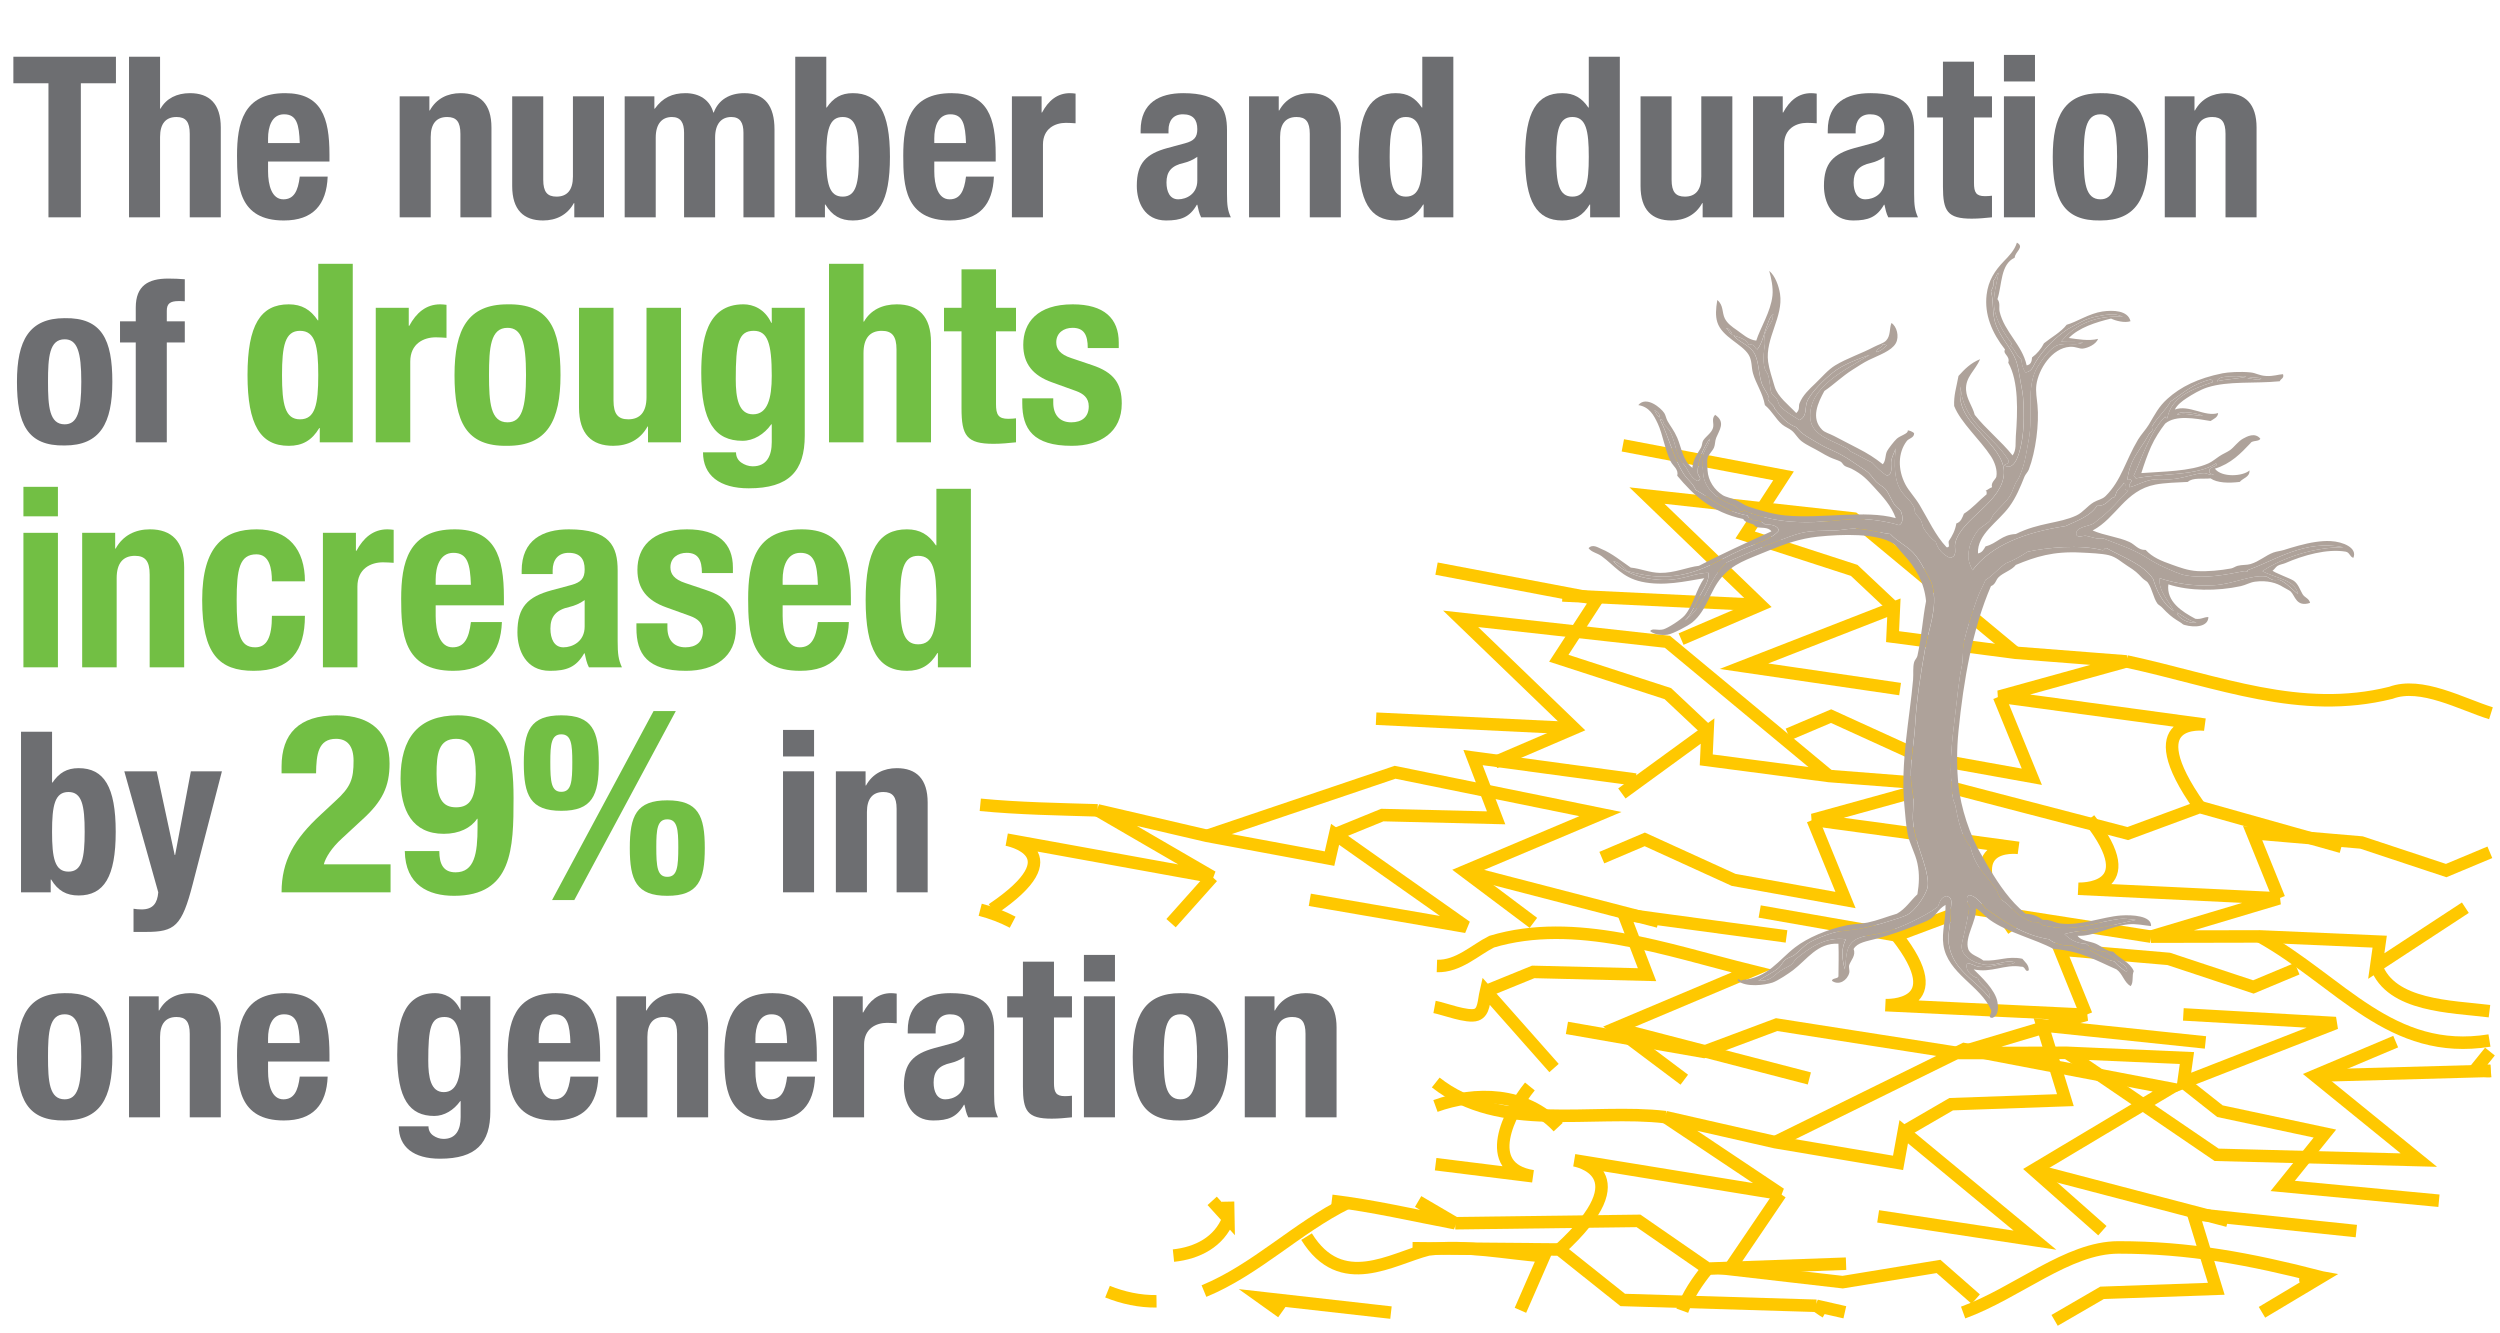<?xml version="1.0" encoding="UTF-8"?> <svg xmlns="http://www.w3.org/2000/svg" id="Layer_1" viewBox="0 0 300 160"><g id="g55422"><path id="path55339" d="m250.714,98.29c6.893,8.749-1.339,8.36-1.339,8.36h0l24.11,1.156-15.374,4.593,13.061-.029,14.391.629-.41,2.927,10.69-7.002h0" fill="none" stroke="#ffc800" stroke-width="1.5"></path><path id="path55341" d="m273.486,107.806l-3.172-7.829,13.067,1.124,10.158,3.368,5.245-2.192" fill="none" stroke="#ffc800" stroke-width="1.5"></path><path d="m271.172,112.369c9.678,5.403,15.734,14.409,27.564,12.493" fill="none" stroke="#ffc800" stroke-width="1.5"></path><path id="path55345" d="m258.111,112.398l-21.785-3.412-8.744,3.27-16.42-2.875h0" fill="none" stroke="#ffc800" stroke-width="1.5"></path><path d="m298.794,126.191l-1.739,2.158c.57.054,1.284.228,1.844.174" fill="none" stroke="#ffc800" stroke-width="1.5"></path><path d="m285.154,115.925c1.752,4.849,9.019,4.849,13.582,5.416" fill="none" stroke="#ffc800" stroke-width="1.5"></path><path id="path55339-5" d="m227.582,112.256c6.893,8.749-1.339,8.36-1.339,8.36h0l24.11,1.156-15.374,4.593,13.061-.029,14.391.629-.41,2.927,18.263-7.124-18.282-1.039" fill="none" stroke="#ffc800" stroke-width="1.5"></path><path id="path55341-8" d="m250.353,121.772l-3.172-7.829,13.067,1.124,10.158,3.368,5.245-2.192" fill="none" stroke="#ffc800" stroke-width="1.5"></path><path id="path55343-4" d="m248.04,126.335l17.954,12.241,24.267.635-12.474-10.129,9.696-4.088" fill="none" stroke="#ffc800" stroke-width="1.5"></path><path id="path55345-4" d="m234.979,126.364l-21.785-3.412-8.744,3.27-16.42-2.875h0" fill="none" stroke="#ffc800" stroke-width="1.5"></path><path id="path55347-4" d="m262.021,129.891l4.371,3.451,12.597,2.687-5.066,6.286,18.751,1.773" fill="none" stroke="#ffc800" stroke-width="1.5"></path><path d="m298.875,128.5c-7.03.194-14.059.387-21.089.581" fill="none" stroke="#ffc800" stroke-width="1.5"></path><path id="path55339-2" d="m241.604,111.629c-7.807-11.024.624-9.882.624-9.882h0l-24.697-3.362,15.275-4.226-13.32-1.038-14.736-1.934.159-3.465-10.284,7.491h0" fill="none" stroke="#ffc800" stroke-width="1.5"></path><path id="path55341-2" d="m217.532,98.385l3.93,9.618-13.429-2.417-10.66-4.86-5.156,2.189" fill="none" stroke="#ffc800" stroke-width="1.5"></path><path id="path55343" d="m219.487,93.121l-19.399-16.107-24.81-2.753,13.623,13.132-9.528,4.089" fill="none" stroke="#ffc800" stroke-width="1.5"></path><path id="path55345-2" d="m232.808,94.159l22.525,5.868,8.63-3.189,17.005,4.786h0" fill="none" stroke="#ffc800" stroke-width="1.5"></path><path id="path55347" d="m204.91,87.722l-4.765-4.484-13.088-4.247,4.61-7.097-19.284-3.659" fill="none" stroke="#ffc800" stroke-width="1.5"></path><path id="path55349" d="m165.131,86.243l23.77,1.15h0" fill="none" stroke="#ffc800" stroke-width="1.5"></path><path id="path55339-5-2" d="m263.962,96.838c-7.807-11.024.624-9.882.624-9.882h0l-24.697-3.362,15.275-4.226-13.32-1.038-14.736-1.934.159-3.465-17.997,7.014,18.741,2.744" fill="none" stroke="#ffc800" stroke-width="1.5"></path><path id="path55341-8-2" d="m239.89,83.593l3.93,9.618-13.429-2.417-10.66-4.86-5.156,2.189" fill="none" stroke="#ffc800" stroke-width="1.5"></path><path id="path55343-4-2" d="m241.845,78.329l-19.399-16.107-24.81-2.753,13.623,13.132-9.528,4.089" fill="none" stroke="#ffc800" stroke-width="1.5"></path><path d="m255.165,79.367c11.15,2.411,20.84,6.485,31.74,3.769,3.634-1.358,8.478,1.358,12.01,2.455" fill="none" stroke="#ffc800" stroke-width="1.5"></path><path id="path55347-4-2" d="m227.268,72.93l-4.765-4.484-13.088-4.247,4.61-7.097-19.284-3.659" fill="none" stroke="#ffc800" stroke-width="1.5"></path><path id="path55349-8" d="m187.489,71.452l23.77,1.15h0" fill="none" stroke="#ffc800" stroke-width="1.5"></path><path d="m172.145,120.832c1.094.203,3.976,1.319,5.029.934.926-.338.863-1.608,1.143-2.827l8.166,9.226" fill="none" stroke="#ffc800" stroke-width="1.5"></path><path d="m172.254,132.719c4.746-1.719,10.746-1.719,14.732,2.533" fill="none" stroke="#ffc800" stroke-width="1.5"></path><path d="m172.429,115.917c2.571.083,4.571-1.917,6.571-2.917,10-3,21,1,31.155,3.51l-16.283,6.866,8.242,6.187" fill="none" stroke="#ffc800" stroke-width="1.5"></path><path d="m121.52,110.666c-1.232-.649-2.55-1.146-3.896-1.497" fill="none" stroke="#ffc800" stroke-width="1.5"></path><path id="path55347-2" d="m178.317,118.94l5.669-2.311,13.659.333-2.774-7.231,19.511,2.641" fill="none" stroke="#ffc800" stroke-width="1.5"></path><path id="path55349-2" d="m217.123,129.414l-23.252-6.038h0" fill="none" stroke="#ffc800" stroke-width="1.5"></path><path id="path55339-5-3" d="m119.067,109.121c10.161-6.831,1.739-8.365,1.739-8.365h0l24.673,4.479-13.766-7.991,13.124,3.058,14.705,2.732.668-2.915,15.736,11.099-18.769-3.24" fill="none" stroke="#ffc800" stroke-width="1.5"></path><path d="m145.478,105.235l-4.953,5.546" fill="none" stroke="#ffc800" stroke-width="1.5"></path><path id="path55343-4-3" d="m144.836,100.302l22.573-7.63,24.638,5.017-16.283,6.866,8.242,6.187" fill="none" stroke="#ffc800" stroke-width="1.5"></path><path d="m131.712,97.244c-4.696-.146-9.398-.214-14.078-.668" fill="none" stroke="#ffc800" stroke-width="1.5"></path><path id="path55347-4-3" d="m160.208,100.119l5.669-2.311,13.659.333-2.774-7.231,19.511,2.641" fill="none" stroke="#ffc800" stroke-width="1.5"></path><path id="path55349-8-2" d="m199.015,110.593l-23.252-6.038h0" fill="none" stroke="#ffc800" stroke-width="1.5"></path><path d="m147.364,144.196l.038,2.048-1.941-2.14" fill="none" stroke="#ffc800" stroke-width="1.5"></path><path d="m170.176,144.181l4.447,2.606c-4.918-.929-9.839-2.09-14.811-2.687" fill="none" stroke="#ffc800" stroke-width="1.5"></path><path d="m183.586,130.375c-2.519,3.111-5.89,9.783.363,10.78-3.891-.484-7.782-.968-11.674-1.452" fill="none" stroke="#ffc800" stroke-width="1.5"></path><path d="m138.783,156.157c-2.017.026-4.013-.409-5.881-1.157" fill="none" stroke="#ffc800" stroke-width="1.5"></path><path d="m161.676,144.342c-6.051,2.989-10.942,8.008-17.201,10.587" fill="none" stroke="#ffc800" stroke-width="1.5"></path><path id="path55345-3" d="m174.623,146.787l21.996-.282,8.293,5.732,16.614-.595h0" fill="none" stroke="#ffc800" stroke-width="1.5"></path><path d="m147.402,146.244c-1.099,2.797-3.726,4.129-6.588,4.428" fill="none" stroke="#ffc800" stroke-width="1.5"></path><path d="m153.817,157.459l-2.376-1.696c5.159.583,10.317,1.166,15.476,1.748" fill="none" stroke="#ffc800" stroke-width="1.5"></path><path d="m204.913,152.237c-1.218,1.504-2.352,3.154-3.038,5.048" fill="none" stroke="#ffc800" stroke-width="1.5"></path><path d="m182.451,157.238l2.832-6.491c-4.523-.343-9.412-1.38-13.904-.808-4.381,1.11-10.437,5.185-14.592-1.544" fill="none" stroke="#ffc800" stroke-width="1.5"></path><path d="m219.093,157.445c-.386-.219-.752-.502-1.124-.751l3.411.778" fill="none" stroke="#ffc800" stroke-width="1.5"></path><path d="m235.577,157.505c6.515-2.381,12.57-7.814,18.626-7.814,8.478,0,15.745,1.358,24.303,3.561-2.356,1.408-2.622-.501,0,0-2.356,1.408-4.712,2.816-7.068,4.224" fill="none" stroke="#ffc800" stroke-width="1.5"></path><path id="path55345-4" d="m217.969,156.694l-23.24-.699-7.595-6.055-17.63-.149h0" fill="none" stroke="#ffc800" stroke-width="1.5"></path><path id="path55347-3" d="m246.552,158.444l5.696-3.304,13.704-.485-2.759-8.975,19.568,2.05" fill="none" stroke="#ffc800" stroke-width="1.5"></path><path id="path55339-5-4" d="m187.135,149.94c10.219-9.326,1.774-10.71,1.774-10.71h0l24.741,4.035-13.785-9.208,13.157,3.002,14.745,2.485.68-3.737,15.751,13.014-18.821-2.857" fill="none" stroke="#ffc800" stroke-width="1.5"></path><path id="path55341-8-3" d="m213.65,143.265l-6.123,9.026,13.594,1.567,11.5-1.886,4.469,3.92" fill="none" stroke="#ffc800" stroke-width="1.5"></path><path id="path55343-4-4" d="m213.022,137.059l22.675-11.162,24.704,4.719-16.362,9.777,8.248,7.29" fill="none" stroke="#ffc800" stroke-width="1.5"></path><path d="m199.865,134.057c-8.865-1.057-19.865,1.943-27.578-4.158" fill="none" stroke="#ffc800" stroke-width="1.5"></path><path id="path55347-4-4" d="m228.447,135.807l5.696-3.304,13.704-.485-2.759-8.975,19.568,2.05" fill="none" stroke="#ffc800" stroke-width="1.5"></path><path id="path55349-8-3" d="m267.35,146.497l-23.31-6.104h0" fill="none" stroke="#ffc800" stroke-width="1.5"></path></g><g id="g55187"><g id="g54967"><path id="path54947" d="m225.931,41.303c.233-.014.274.13.519.106-.372.333-.7.7-1.298.848.051-.488.687-.499.779-.953h0Z" fill="#aea29a" fill-rule="evenodd"></path><path id="path54949" d="m269.549,45.223c-1.099.233-2.425.281-3.505.53.264-.727,1.532-.524,2.337-.53.434-.003.788-.194,1.168-0h-0Z" fill="#aea29a" fill-rule="evenodd"></path><path id="path54951" d="m269.678,45.435c.294-.198,1.383-.145,1.688-0-.443.32-1.114-.075-1.688 0h0Z" fill="#aea29a" fill-rule="evenodd"></path><path id="path54953" d="m265.265,45.541c.16.046.266.136.26.318-2.547.853-4.984,1.795-5.453,4.345-.115-.047-.232-.093-.26-.212-1.823,1.903-2.644,4.623-3.765,7.099.046.139.229.167.26.318,2.975-.645,7.417-.259,9.606-1.801.404.406-.849.362-.779.848-.06.332.113.473.519.424-.315.302-.742-.106-1.168-.106-1.019-.001-2.492.652-4.024.742-.611.036-1.257-.052-1.817 0-1.317.121-2.254.775-3.115.954-.077-.38.151-.512.26-.742.056-.171-.484-.356-.519-.106.089-.688.251-1.374.519-2.013.509-1.212,1.399-2.22,2.077-3.497.085-.159.31-.25.39-.424.066-.145-.076-.388-0-.53.564-1.042,1.642-1.925,2.207-2.967,1.475-.986,2.713-2.166,4.803-2.649l0-0Z" fill="#aea29a" fill-rule="evenodd"></path><path id="path54955" d="m198.54,49.25c.414.121.608.422.649.848-.329-.191-.488-.52-.649-.848Z" fill="#aea29a" fill-rule="evenodd"></path><path id="path54957" d="m261.241,73.515c.786.383,1.304.985,2.336,1.165-.985.262-2.336-.62-2.336-1.165Z" fill="#aea29a" fill-rule="evenodd"></path><path id="path54959" d="m228.917,51.687c.033-.122.687.137.779.318-0.0.565-.669.585-.909.954-1.016,1.364-1.09,3.37-.13,5.192.397.754,1.139,1.526,1.688,2.437,1.028,1.707,1.894,3.658,3.246,5.086.493.085.165-.501.26-.742.418-.612.772-1.278.909-2.119.563-.176.711-.691.909-1.166,1.048-.664,1.794-1.573,2.726-2.331-.011-.168.062-.404-.13-.424.283-.122.473-.321.779-.424-.181-.571.461-.963.519-1.272.148-.79-.201-1.745-.649-2.437-1.276-1.97-3.641-4.054-4.414-6.04-.061-1.286.256-2.167.519-3.603.715-.794,1.46-1.563,2.597-2.013-.592,1.372-1.791,2.14-1.688,3.709.072,1.102.769,1.928,1.039,2.967,1.369,1.743,3.162,3.141,4.543,4.874.487-.676.325-1.49.39-2.331.223-2.911.356-6.558-.909-8.795.256-.847-.699-1.022-.39-1.59-1.57-1.991-2.49-4.196-2.207-6.569.205-1.715.992-2.902,2.077-4.027.579-.6,1.271-1.29,1.558-2.225.976.531-.255,1.12-.26,1.801-1.735.809-1.503,3.224-2.077,4.98.379.471.153,1.017.26,1.483.562,2.454,2.712,3.989,3.246,6.464.51-.078.619-.484.649-.954.615-.451,1.084-1.023,1.428-1.695.91-.741,2.021-1.317,2.726-2.225,1.157-.31,2.701-1.359,4.284-1.589,1.306-.19,3.07-.13,3.375,1.165-.718.238-1.808-.056-2.336-.318-1.846.448-3.851,1.085-5.063,2.331,1.044.144,2.41.393,3.505.106-.247.683-1.265,1.101-1.817,1.166-.443.052-.831-.26-1.558-.212-2.183.144-3.768,2.707-4.024,4.556-.108.781.053,1.665.13,2.437.221,2.19-.208,5.576-1.039,7.735-.116.301-.407.566-.519.848-.501,1.252-1.003,2.488-1.817,3.603-1.392,1.905-3.873,3.281-3.765,5.616.525-.101.694-.493.909-.848,1.394-.346,1.913-1.406,3.635-1.484,2.803-1.388,5.213-1.26,7.27-2.225.812-.381,1.266-1.103,2.077-1.589.494-.296,1.01-.329,1.428-.742,1.901-1.88,2.377-4.247,3.894-6.781.365-.609.93-1.187,1.298-1.801.744-1.242,1.157-2.123,2.207-3.073,1.602-1.449,3.642-2.468,6.62-3.073.655-.133,2.15-.233,3.375-.106.671.07.988.366,1.818.424.913.064,1.518-.186,2.077-.212.157.517-.293.538-.39.848-3.098.306-6.162-.065-8.697.742-.85.27-1.799.841-2.466,1.272-.564.364-1.17.846-1.428,1.377,1.703-.623,3.634.933,5.192.424-.04.533-.533.695-.908.954-1.904-.319-4.193-.748-5.452.318-.574.746-1.246,1.761-1.687,2.755-.448,1.01-.806,2.026-1.169,3.179,2.54-.203,5.842-.177,8.049-1.166.432-.194.847-.54,1.298-.848.428-.293.94-.488,1.298-.742.486-.345.942-1.036,1.558-1.378.481-.267,1.427-.782,2.077-0-.138.382-.987.183-1.169.53-1.172,1.233-2.339,2.47-4.284,3.073.815,1.085,3.351.931,4.154.212.044.813-.792.908-1.169,1.377-1.358.162-2.701.127-3.505-.424-.807.1-2.173-.133-2.726.424-1.21.055-2.821.111-3.895.318-3.658.704-4.66,3.989-7.529,5.51,1.432.618,3.068.768,4.414,1.378.672.304,1.063,1.003,1.947.954.818.886,1.827,1.302,3.245,1.801.763.268,1.808.68,2.986.741,1.182.061,2.735-.076,4.024-.318.271-.051.512-.246.779-.318.521-.139,1.097-.073,1.558-.212,1.04-.313,1.797-1.031,2.726-1.377.386-.144.907-.192,1.298-.318.935-.302,2.498-.772,3.765-.954.624-.089,1.183-.138,1.817-.106,1.476.073,3.25.807,2.726,2.013-.437-.137-.428-.64-.908-.742-2.241-.387-5.114.436-7.27,1.378-.215.094-.676.172-.909.318-.266.166-.623.754-.649.53.026.221,2.226.995,2.597,1.272.529.395.702,1.006,1.039,1.589.256.443.788.498.908,1.06-1.676.541-1.787-.864-2.337-1.377-.156-.146-.611-.339-.908-.53-.747-.477-1.87-.84-3.376-.636-.603.082-1.094.399-1.687.53-2.81.619-6.215.601-8.698-.212-.26,2.053,1.617,3.269,3.245,4.132.721.094.962-.204,1.558-.212-.01,1.151-1.566,1.313-2.856.954-.284-.079-.202-.124-.519-.318-.668-.409-1.045-.646-1.688-1.272-.163-.159-.335-.328-.519-.53-.131-.144-.444-.319-.519-.424-.535-.746-.601-1.725-1.168-2.543-.116-.167-.413-.288-.649-.53-.642-.659-.783-.829-1.817-1.483-.743-.47-1.301-1.045-2.207-1.272-.85-.213-2.302-.263-3.375-.318-3.303-.169-5.4.491-7.789,1.484-.496.653-1.497.899-2.077,1.483-.348.35-.348.854-.909,1.06-2.197,5.07-3.29,11.291-3.894,17.378-.225,2.271-.22,4.498 0,6.57.266,2.502,1.311,5.988,2.856,8.477.284.458.512.947.779,1.378,1.318,2.123,2.491,3.919,4.414,5.51.962.027,1.539.368,2.077.741.853-.087,1.299.317,2.077.424,2.37.327,5.061-.791,7.27-.954,1.392-.102,3.707.038,3.635,1.272-.807-.077-1.774-.307-2.726-.212-2.104.211-4.188,1.48-6.101,1.378.455.643,1.486.632,2.207.954.692.309,1.226.897,2.077.953.748.837,2.019,1.249,2.466,2.331-.254.499.013,1.423-.39,1.801-.794-.482-.94-1.493-1.688-2.013-2.295-.988-4.283-2.226-7.529-2.437-2.247-1.213-5.536-1.976-7.659-3.497-.635-.455-.963-.994-1.688-1.377.142,1.464-1.381,3.457-.909,4.874.237.709,1.148.857,1.817,1.377,1.819.101,2.892-.586,4.674-.212.327.404.779.707.779,1.378-.469.33-.371-.482-.909-.424-1.964-.345-3.604.797-5.712.318.856.854,2.598,2.428,2.856,3.92.09.523.2,1.653-.649,1.907-.638-.067.068-.572-.13-.954-1.204-2.9-5.236-4.376-5.712-7.841-.215-1.571.292-2.819.26-4.768-.979.571-1.01,1.162-1.817,1.695-.426.281-1.207.553-1.947.848-1.326.528-2.664,1.009-4.414,1.483-1.328.36-2.384.472-2.856,1.272.317.749-.343,1.38-.519,1.907-.096.286.076.668 0.0.954-.243.912-1.238,1.555-2.077.953.031-.363.693-.211.779-.53.009-1.531.056-2.443-0-3.92-2.505-.146-3.755,1.887-5.452,3.179-.47.358-1.834,1.277-2.466,1.484-.945.308-3.16.589-4.154-.212-.098-.537.496.228.519-.106,3.034-.202,4.374-2.396,6.361-3.92,1.472-1.13,3.813-2.152,6.231-2.649.798-.164,1.656-.147,2.467-.318,1.185-.25,2.276-.701,3.505-1.06,1.056-.586,1.633-1.563,2.466-2.331.21-1.271.269-2.431-0-3.709-.254-1.204-.948-2.382-1.168-3.497-.212-1.077-.276-2.244-.39-3.391-.511-5.15.658-10.685,1.038-15.152.062-.732-.048-1.492.13-2.119.072-.254.333-.486.39-.742.52-2.344.627-4.484,1.038-6.57-.209-2.198-1.217-4.004-2.726-5.616-.439-.469-.824-1.048-1.168-1.272-1.999-1.294-6.199-1.146-9.087-.848-2.1.217-4.027.887-5.971,1.696-2.642,1.099-4.136,1.506-5.582,3.179-1.415,1.636-1.742,3.95-3.505,5.404-.498.41-2.337,1.388-2.986,1.484-.586.086-1.564.024-2.077-.424.219-.407.897-.04,1.558-.212.563-.146,2.154-1.168,2.597-1.695,1.063-1.269,1.379-3.178,2.337-4.45-2.302.383-4.913.997-7.529.424-2.349-.514-3.25-1.947-4.803-3.073-.531-.385-1.189-.449-1.558-.954.507-.547,1.175-.046,1.558.106,1.213.48,2.476,1.53,3.505,2.225,1.151.109,2.254.613,3.505.636,1.738.031,3.374-.715,4.673-.848,2.802-1.457,5.748-2.796,8.698-4.133-.365-.572-1.31-.362-1.817-.53-.104-.034-.224-.248-.39-.318-.349-.147-.995-.227-1.168-.636-3.784-.797-5.991-2.88-7.919-5.192.18-.783-.487-1.129-.779-1.695-.675-1.309-.968-3.303-1.558-4.556-.47-.999-1.005-2.022-2.337-2.225.936-1.158,2.707.32,3.115.953.173.268.215.634.39.954.332.607.791,1.141,1.168,2.013.505,1.168.686,2.808,1.818,3.603.053-.997.631-1.704,1.038-2.437.146-.264.113-.629.26-.848.343-.512.991-.896,1.168-1.484.174-.573-.23-1.075.26-1.59,1.301.874.495,1.843.13,2.755-.159.397-.118.833-.26,1.166-.201.471-.674.829-.779,1.272-.08.339-.029,1.031 0,1.483.081,1.263.834,2.344,1.817,2.967.357.226,1.016.33,1.688.636.484.221.896.561,1.428.742,1.287.437,2.992.928,4.414,1.06,4.488.416,9.521-.706,13.241.318-.521-1.462-1.543-2.562-2.597-3.708-.871-.949-1.424-1.558-2.726-2.225-.222-.114-.549-.189-.779-.318-.217-.122-.331-.434-.519-.53-.419-.214-.875-.322-1.298-.53-.378-.186-.748-.381-1.168-.636-.687-.417-1.581-.791-2.207-1.272-.486-.373-.754-.93-1.168-1.271-.343-.284-.83-.454-1.168-.742-.798-.678-1.175-1.571-2.077-2.331-.239-1.423-1.084-2.577-1.428-3.815-.212-.761-.094-1.526-.519-2.225-.8-1.315-3.216-2.135-3.765-3.92-.227-.739-.18-1.563-0-2.649.771.619.543,1.504.909,2.225.284.559.843.983,1.428,1.377.613.413,1.384,1.173,2.337,1.272.496-1.553,1.735-3.447,1.947-5.404.104-.959-.161-2.194-.39-2.967.708.57,1.152,1.813,1.298,2.755.427,2.743-1.81,5.342-1.428,8.159.118.87.51,2.051.779,2.967.361,1.228,1.724,2.244,2.596,3.179.471-.414.244-.794.39-1.165.38-.969,1.15-1.675,1.947-2.437.754-.721,1.465-1.587,2.336-2.119,1.368-.836,3.14-1.414,4.673-2.225.489-.259,1.124-.428,1.428-.742.573-.591.378-1.44.649-2.119.624.383.983,1.618.52,2.437-.52.919-2.033,1.422-3.246,2.013-.61.298-1.289.749-1.947,1.166-1.298.822-2.206,1.752-3.375,2.543-.76,1.392-1.668,3.258-.26,4.662.314.313.832.438,1.428.742.936.477,1.74.91,2.856,1.483,1.175.603,1.996,1.12,2.986,1.907.394-.45.26-1.097.519-1.589.147-.278.828-1.176,1.169-1.484.393-.357,1.4-.619,1.297-.954l-0-.001Zm13.63-8.583c-.597-.395-.73-1.17-1.298-1.589.007-.135.167-.147.13-.318-.77-1.031-1.866-2.617-2.077-4.344-.187-1.524.407-3.222.519-4.133-.309.242-.304.741-.649.954.134.44-.014.874-.26,1.272.343,1.23.125,2.624.52,3.814.57,1.72,1.889,2.955,2.466,4.45.252.653.369,1.512.519,2.331.16.878.369,1.855.39,2.755.029,1.24.109,2.559-.13,4.239-.169,1.19-.756,4.235-2.207,3.285.23-.166.692-.142.519-.636-1.843-2.982-5.48-4.499-5.712-8.795-.518,2.834,1.476,4.463,2.726,5.934.976,1.148,2.538,2.677,2.467,4.45-.14,3.509-5.133,5.434-5.841,8.371-.171.71.358,1.616-.649,1.801-.842-.408-1.43-1.023-1.688-1.907-.531-.38-1.042-.989-1.428-1.59-.208-.323-.189-.708-.39-1.06-.169-.297-.497-.554-.649-.848-.103-.199-.028-.416-.13-.636-.357-.772-1.053-1.296-1.428-1.801-1.009-1.361-.993-3.397-.779-5.298-.184.507-.408.907-.519,1.377-.171.722.3,1.582-.519,1.907-.721-.436-1.265-1.016-1.817-1.589-.913-.424-1.597-.863-2.467-1.272-.2-.094-.308-.311-.519-.424-1.907-1.021-4.248-1.535-4.414-3.603-.305-3.803,4.29-5.834,7.139-7.629-1.471.54-3.191,1.154-4.414,2.119-1.029.812-2.667,2.408-3.115,3.497-.289.701.065,1.749-.909,2.225-.715-.473-1.684-.974-2.337-1.696-.185-.204-.202-.559-.39-.848-.204-.313-.539-.471-.649-.742-.174-.428-.139-1.311-.39-2.119-.089-.286-.31-.472-.39-.742-.331-1.117-.056-2.4-0-2.967.04-.411-.077-.788-0-1.166.13-.636.698-1.235.908-1.801.072-.194.002-.447.13-.636-.467.295-.569.86-.779,1.377-.387.955-.538,2.066-1.168,2.861-.37-.157-.231-.73-1.039-.53-.206-.715-1.084-.881-1.817-1.165.711.916,2.05,1.15,2.596,2.331.453.979.417,2.243.779,3.391.17.539.56.999.779,1.483.07.156-.065.372 0.0.53.17.416.704.604.779,1.06.059.082.26.318.26.318.624.762,1.253,1.52,2.337,1.907.616.846,1.71,1.369,2.597,1.907.798.485,1.459.73,2.337,1.165.714.354,1.413.794,1.947,1.165.559.388.932.614,1.428.954.696.476.765.847,1.298,1.377.354.353.867.573,1.169.954.378.478.636,1.255,1.038,1.801.269.365.661.533.779.848.156.419.341,1.315-.26,1.589-1.154-.375-3.33-.759-4.933-.742-.67.007-1.32.087-1.817.106-4.734.534-8.062.375-11.683-1.059-.103-.269-.454.298-.649 0-.11-.299-.446-.413-.649-.636-1.801-.63-3.602-1.887-3.765-3.814-.056-.661-.094-1.622-0-2.225.122-.78.789-1.328.779-2.013-.752,1.122-1.5,2.718-1.428,4.133.017.341.619.68 0.0.954-.924-.347-1.185-1.492-1.688-2.013-.341-.353-.635-.915-.779-1.377-.286-.919-.473-1.876-.909-2.649-.143-.254-.486-.506-.649-.742-.149-.216-.07-.679-.519-.636,1.086,2.15,1.631,4.681,2.856,6.57.439.676,1.15,1.167,1.428,1.907,1.996,1.09,3.47,2.607,6.231,3.073.067.263.316.377.519.53.684.042,1.237.191,1.558.53.844.018,1.533.161,1.688.742-.886,1.08-2.809,1.567-4.544,2.331-2.728,1.202-4.995,2.949-8.698,3.179-2.034.126-3.527-.275-4.933-.636-.419-.437-1.166-1.166-1.688-1.165,1.288,1.401,3.688,2.285,6.491,2.225,1.851-.039,3.459-.878,4.933-.848.092,1.027-.683,2.043-1.168,2.967-.523.996-.889,2.02-1.687,2.755,2.47-1.692,2.825-5.111,5.063-6.994,1.801-.812,4.091-1.807,6.101-2.543.903-.331,1.862-.734,2.726-.954,1.285-.327,2.66-.266,4.154-.318.687-.024,1.409-.196,2.077-.212,1.579-.038,2.975.45,4.544.636.746.851,1.918,1.372,2.726,2.225.477.504.942,1.217,1.298,1.907.357.694.884,1.475,1.038,2.119.637,2.651-.46,5.048-.909,7.629-.517,2.974-.982,5.788-1.168,8.901-.147,2.463-.576,4.268-.519,6.464.018.713.205,1.625.26,2.119.117,1.064-.092,2.158 0,3.179.113,1.259.504,2.484.909,3.709.363,1.098,1.148,3.308.779,4.345-.424,1.19-1.58,2.66-2.337,3.073-.577.315-1.405.514-2.077.742-1.258.427-2.595.751-3.635.954-1.035.203-2.237.185-3.375.53-.874.265-1.872.668-2.596,1.06-.764.413-1.208,1.047-1.947,1.589-.29.213-.763.301-1.039.53-.33.273-.483.687-.779.954-.657.593-1.499.917-2.466,1.589,1.513.038,1.749-.571,2.596-1.165.51-.358,1.094-.541,1.428-.848.204-.188.303-.458.519-.636,1.479-1.218,3.467-2.698,5.971-2.331-.619,1.038-.471,2.449-.13,3.603.203-1.392.033-2.726,1.168-3.497.887-.602,2.422-.616,3.635-.954,1.126-.313,2.419-.871,3.246-1.272,1.25-.606,2.225-1.131,3.115-1.801.206-.538.343-1.133,1.038-1.271.876.233.488,1.057.519,1.589.084,1.419-.441,2.899-.26,4.133.482,3.283,3.318,4.363,4.933,6.569.099-1.282-1.157-1.457-1.428-2.437-.82-.229-1.601-1.004-1.298-1.801.529.026.889.35,1.428.424,1.072.147,1.78-.187,2.856-.318.529-.065,1.064.161,1.428-.212-.978-.358-2.107.362-3.245.318-1.427-.055-2.964-.91-3.116-2.013-.064-.464.163-1.138.26-1.589.231-1.091.54-2.208.649-3.497-.205-.224-.512-1.121-0-1.272.744.045,1.468.979,1.947,1.59,2.256,1.564,4.46,3.192,7.659,3.708.576.547,1.761.822,2.726.742.573.274,1.065.614,2.077.53.969.48,1.774,1.095,2.986,1.378.152.19.46.501.779.742.205.156.741.701.779.318-.058-.547-.763-.866-1.168-1.166-.485-.359-.967-.689-1.428-1.06-1.087-.066-1.783-.452-2.337-.953-1.287-.044-1.976-.576-2.596-1.166.532-.155,1.016-.256,1.558-.318,2.726-.311,4.798-.912,7.01-1.378-.882-.091-1.395-.204-2.077-.106-2.531.364-4.451,1.204-7.01,1.06-.535-.031-1.439-.165-2.077-.318-.174-.042-.311-.249-.519-.318-.291-.096-.691-.017-.909-.106-1.258-.515-1.945-1.229-2.726-2.013-.286-.287-.739-.517-.909-.742-.259-.342-.347-.825-.649-1.271-.473-.698-1.025-1.297-1.428-1.801-.801-1.003-1.283-1.98-1.558-3.179-1.083-1.241-1.458-3.145-1.818-4.98-.049-.25-.222-.489-.26-.742-.546-3.697-.162-6.692.259-10.172.231-1.91.448-4.223.779-5.722.208-.941.075-1.956.26-2.861.362-1.768,1.048-3.721,1.557-5.192.332-.958.751-1.588,1.039-2.331.938-.576,1.563-1.408,2.466-2.013.98-.366,1.798-.864,2.596-1.378,2.404-.517,6.264-.873,8.828-.212.491.153.249-.291.649-.212,1.997,1.124,4.402,1.917,5.582,3.708.368,1.264,1.132,2.999,2.467,3.815-.61-1.198-1.876-2.424-1.688-3.921,1.886.619,3.989.988,6.491.847,2.352-.132,4.385-1.266,6.231-1.06.249.028.535.342.908.424.308.067.628-.061.779-0.0.86.348,1.47,1.171,2.207,1.695-.384-1.771-2.772-1.905-4.284-2.755,2.458-1.651,6.319-2.908,9.736-2.861-4.719-.975-8.191,1.587-11.554,2.755-.018.339.207.11-.39.106-2.25.445-4.594.896-6.88.53-.865-.138-1.755-.595-2.597-.954-.89-.379-1.6-.815-2.337-1.272-1.644-1.02-3.408-1.551-5.063-2.225-.669.13-1.383-.167-2.077-.318-.517-.028-.914.267-1.168-.106-.196-.987,1.423-.991,2.077-1.378.1-.059.331-.284.519-.424,1.11-.821,1.778-1.553,2.596-2.437.356-.385.797-.707,1.039-1.166-.775.209-.111-.757-.519-.848-.243.437-.71.692-.909,1.166-.101.393-.304.742-.26.53-.759.299-.89,1.11-2.077,1.06-.753,1.222-2.329,1.772-3.765,2.437-4.953.761-8.927,2.321-11.164,5.298-.591-1.185-.573-1.678-.39-2.649.113-.603.566-1.538,1.039-2.119.371-.456,1.029-.735,1.428-1.166.2-.216.306-.599.519-.848.659-.767,1.49-1.448,1.947-2.225.277-.471.522-1.357.779-1.695.261-.343.407-.772.519-1.06.494-1.267.65-2.556.909-3.92.561-2.954-.377-6.335,1.038-8.689.53-.88,1.555-2.352,2.466-2.649,1.012-.329,2.324.123,2.986-.318-.678-.116-1.998-.005-2.596-.106,1.404-1.816,3.908-3.197,7.399-2.967-.689-.319-1.209-.366-2.207-.212-1.591.246-2.255.496-3.245,1.06-.175.1-.992.521-1.169.636-1.497.973-2.95,2.477-3.765,3.815-.366.514-.447,1.26-1.298,1.377-.324-.404-.44-.98-.517-1.589l0-0Zm-34.66-2.966c-.099-.312-.542-.894-.779-.742.412.123.32.657.779.742Zm17.265,2.119c.598-.147.927-.515,1.298-.848-.245.024-.286-.12-.519-.106-.092.454-.728.465-.779.953h0Zm43.228,2.966c-.804.006-2.073-.197-2.337.53,1.08-.248,2.406-.297,3.505-.53-.38-.194-.735-.003-1.168 0h0Zm2.986.212c-.305-.145-1.394-.198-1.688 0.0.574-.075,1.244.32,1.688-0Zm-10.905,2.755c-.565,1.042-1.643,1.924-2.207,2.967-.076.142.066.385 0.0.53-.079.174-.305.264-.39.424-.678,1.277-1.568,2.285-2.077,3.497-.269.639-.43,1.325-.519,2.013.035-.25.575-.065.519.106-.109.229-.336.361-.26.742.861-.179,1.799-.833,3.115-.954.561-.052,1.206.036,1.817-0,1.532-.09,3.006-.742,4.024-.742.426 0.0.854.408,1.168.106-.406.049-.579-.092-.519-.424-.07-.485,1.183-.442.779-.848-2.189,1.543-6.632,1.157-9.606,1.801-.031-.151-.214-.179-.26-.318,1.12-2.477,1.941-5.197,3.765-7.099.028.119.144.165.26.212.469-2.549,2.905-3.492,5.453-4.345.006-.182-.1-.271-.26-.318-2.09.484-3.328,1.663-4.803,2.649l-0.0 0Zm-61.272,1.908c-.041-.426-.234-.727-.649-.848.161.328.32.657.649.848Zm65.167-.213c-.716-.297-2.848-.713-3.115-.106.9-.344,2.493.223,3.115.106Zm-.779,24.796c-1.033-.181-1.551-.783-2.336-1.165.001.546,1.351,1.427,2.336,1.165Z" fill="#aea29a" fill-rule="evenodd"></path><path id="path54961" d="m243.066,44.694c.852-.117.932-.864,1.298-1.377.814-1.337,2.268-2.842,3.765-3.815.177-.115.994-.536,1.169-.636.989-.563,1.654-.814,3.245-1.06.998-.154,1.518-.107,2.207.212-3.491-.23-5.996,1.151-7.399,2.967.598.1,1.919-.011,2.596.106-.662.44-1.974-.012-2.986.318-.912.297-1.937,1.769-2.466,2.649-1.415,2.354-.478,5.735-1.038,8.689-.259,1.364-.415,2.653-.909,3.92-.112.287-.258.716-.519,1.06-.257.338-.502,1.224-.779,1.695-.457.777-1.287,1.458-1.947,2.225-.213.249-.319.632-.519.848-.399.43-1.057.709-1.428,1.166-.473.581-.925,1.516-1.039,2.119-.183.971-.201,1.464.39,2.649,2.237-2.978,6.211-4.537,11.164-5.298,1.435-.665,3.011-1.215,3.765-2.437,1.187.051,1.319-.76,2.077-1.06-.044.213.158-.137.26-.53.199-.474.665-.729.909-1.166.409.09-.256,1.057.519.848-.242.459-.682.781-1.039,1.166-.818.884-1.487,1.616-2.596,2.437-.189.14-.419.365-.519.424-.654.387-2.273.39-2.077,1.378.254.373.651.078,1.168.106.694.151,1.408.448,2.077.318,1.655.674,3.418,1.205,5.063,2.225.737.457,1.447.892,2.337,1.272.842.359,1.732.815,2.597.954,2.285.366,4.629-.085,6.88-.53.596.004.372.233.39-.106,3.363-1.168,6.834-3.73,11.554-2.755-3.417-.047-7.278,1.21-9.736,2.861,1.512.85,3.9.984,4.284,2.755-.737-.524-1.347-1.347-2.207-1.695-.15-.061-.471.067-.779 0-.374-.081-.659-.396-.908-.424-1.846-.206-3.879.927-6.231,1.06-2.502.141-4.605-.229-6.491-.847-.188,1.496,1.078,2.723,1.688,3.921-1.334-.816-2.099-2.551-2.467-3.815-1.18-1.792-3.585-2.584-5.582-3.708-.4-.079-.158.365-.649.212-2.564-.661-6.424-.305-8.828.212-.799.513-1.616,1.012-2.596,1.378-.903.605-1.528,1.437-2.466,2.013-.287.744-.707,1.373-1.039,2.331-.509,1.471-1.196,3.424-1.557,5.192-.185.905-.052,1.92-.26,2.861-.331,1.499-.548,3.811-.779,5.722-.421,3.48-.806,6.475-.259,10.172.037.252.21.492.26.742.359,1.835.734,3.739,1.818,4.98.275,1.199.757,2.176,1.558,3.179.404.505.956,1.104,1.428,1.801.302.446.39.929.649,1.271.17.225.623.455.909.742.782.784,1.468,1.498,2.726,2.013.218.089.618.01.909.106.208.069.345.276.519.318.638.153,1.542.288,2.077.318,2.558.145,4.479-.696,7.01-1.06.682-.098,1.195.015,2.077.106-2.212.466-4.284,1.067-7.01,1.378-.542.062-1.026.163-1.558.318.62.589,1.309,1.121,2.596,1.166.554.502,1.25.887,2.337.953.461.37.943.701,1.428,1.06.405.3,1.11.619,1.168,1.166-.037.384-.573-.162-.779-.318-.319-.241-.627-.552-.779-.742-1.212-.283-2.017-.897-2.986-1.378-1.012.085-1.504-.255-2.077-.53-.965.081-2.149-.195-2.726-.742-3.199-.517-5.403-2.144-7.659-3.708-.479-.61-1.203-1.544-1.947-1.59-.512.151-.205,1.047 0,1.272-.109,1.288-.417,2.406-.649,3.497-.096.451-.324,1.125-.26,1.589.152,1.103,1.689,1.959,3.116,2.013,1.138.044,2.267-.676,3.245-.318-.365.373-.899.148-1.428.212-1.076.131-1.783.465-2.856.318-.539-.074-.9-.398-1.428-.424-.303.797.478,1.573,1.298,1.801.271.98,1.527,1.155,1.428,2.437-1.615-2.207-4.452-3.286-4.933-6.569-.181-1.234.344-2.713.26-4.133-.032-.532.357-1.356-.519-1.589-.695.138-.832.734-1.038,1.271-.891.67-1.865,1.195-3.115,1.801-.827.401-2.12.958-3.246,1.272-1.213.338-2.748.352-3.635.954-1.135.77-.965,2.105-1.168,3.497-.342-1.154-.489-2.565.13-3.603-2.504-.366-4.492,1.113-5.971,2.331-.216.178-.315.448-.519.636-.334.307-.918.49-1.428.848-.847.594-1.083,1.203-2.596,1.165.967-.672,1.809-.997,2.466-1.589.295-.267.449-.68.779-.954.276-.229.749-.318,1.039-.53.739-.542,1.183-1.176,1.947-1.589.724-.392,1.723-.794,2.596-1.06,1.138-.345,2.34-.328,3.375-.53,1.04-.203,2.377-.527,3.635-.954.672-.228,1.5-.427,2.077-.742.757-.413,1.913-1.883,2.337-3.073.369-1.037-.416-3.246-.779-4.345-.405-1.224-.795-2.449-.909-3.709-.092-1.021.117-2.114-0-3.179-.054-.494-.241-1.406-.26-2.119-.057-2.196.372-4.001.519-6.464.186-3.112.651-5.927,1.168-8.901.449-2.581,1.546-4.978.909-7.629-.155-.644-.681-1.426-1.038-2.119-.356-.69-.821-1.403-1.298-1.907-.808-.853-1.98-1.374-2.726-2.225-1.569-.186-2.965-.674-4.544-.636-.668.016-1.391.188-2.077.212-1.494.052-2.869-.009-4.154.318-.864.22-1.822.622-2.726.954-2.01.737-4.301,1.731-6.101,2.543-2.237,1.882-2.593,5.301-5.063,6.994.799-.735,1.165-1.759,1.687-2.755.485-.924,1.26-1.94,1.168-2.967-1.473-.03-3.082.808-4.933.848-2.803.06-5.203-.824-6.491-2.225.522-0,1.268.729,1.688,1.166,1.406.361,2.899.762,4.933.636,3.703-.229,5.969-1.977,8.698-3.179,1.734-.764,3.657-1.251,4.544-2.331-.154-.58-.844-.724-1.688-.742-.321-.339-.874-.488-1.558-.53-.203-.152-.452-.267-.519-.53-2.761-.466-4.235-1.982-6.231-3.073-.278-.74-.989-1.231-1.428-1.907-1.225-1.888-1.77-4.419-2.856-6.57.449-.044.37.419.519.636.163.236.506.488.649.742.436.773.623,1.73.909,2.649.144.463.438,1.024.779,1.377.503.521.763,1.666,1.688,2.013.619-.273.017-.613-0-.954-.072-1.415.675-3.011,1.428-4.133.01.685-.657,1.233-.779,2.013-.094.604-.056,1.565 0,2.225.163,1.927,1.964,3.184,3.765,3.814.204.222.539.337.649.636.195.298.547-.269.649-0,3.621,1.434,6.95,1.593,11.683,1.059.498-.019,1.147-.099,1.817-.106,1.603-.017,3.779.367,4.933.742.601-.274.416-1.17.26-1.589-.118-.315-.51-.483-.779-.848-.402-.546-.66-1.324-1.038-1.801-.302-.38-.814-.601-1.169-.954-.533-.531-.602-.901-1.298-1.377-.496-.339-.869-.565-1.428-.954-.534-.371-1.233-.811-1.947-1.165-.877-.436-1.538-.681-2.337-1.165-.886-.538-1.981-1.061-2.597-1.907-1.083-.387-1.712-1.145-2.337-1.907.004.025-.013-.024-.26-.318-.075-.456-.609-.644-.779-1.06-.065-.158.07-.374-0-.53-.219-.485-.609-.945-.779-1.483-.363-1.148-.327-2.412-.78-3.391-.546-1.181-1.885-1.415-2.596-2.331.733.285,1.612.45,1.817,1.165.807-.2.668.373,1.039.53.63-.795.781-1.906,1.168-2.861.21-.517.312-1.083.779-1.377-.128.189-.058.442-.13.636-.211.566-.779,1.166-.908,1.801-.077.378.04.754 0,1.166-.056.567-.331,1.849 0,2.967.08.269.301.456.39.742.25.808.215,1.691.39,2.119.11.271.445.428.649.742.188.288.205.644.39.848.653.722,1.621,1.222,2.337,1.696.974-.477.62-1.524.909-2.225.448-1.089,2.086-2.684,3.115-3.497,1.222-.965,2.943-1.579,4.414-2.119-2.85,1.795-7.444,3.826-7.139,7.629.166,2.068,2.507,2.582,4.414,3.603.211.113.319.33.519.424.869.408,1.553.847,2.467,1.272.552.574,1.096,1.154,1.817,1.589.82-.326.348-1.186.519-1.907.112-.47.335-.87.519-1.377-.214,1.901-.23,3.937.779,5.298.375.506,1.071,1.029,1.428,1.801.102.22.027.437.13.636.152.293.48.551.649.848.2.351.182.736.39,1.06.386.601.896,1.21,1.428,1.59.258.884.845,1.5,1.688,1.907,1.007-.185.478-1.092.649-1.801.708-2.937,5.702-4.862,5.841-8.371.071-1.773-1.491-3.302-2.467-4.45-1.25-1.471-3.244-3.1-2.726-5.934.232,4.296,3.869,5.813,5.712,8.795.172.494-.289.47-.519.636,1.451.95,2.038-2.095,2.207-3.285.239-1.68.158-2.999.13-4.239-.021-.9-.229-1.877-.39-2.755-.15-.819-.267-1.678-.519-2.331-.577-1.496-1.897-2.73-2.466-4.45-.395-1.19-.177-2.584-.52-3.814.246-.397.393-.832.26-1.272.345-.213.34-.712.649-.954-.112.91-.706,2.609-.519,4.133.212,1.727,1.307,3.313,2.077,4.344.037.171-.122.182-.13.318.568.419.701,1.194,1.298,1.589.076.608.192,1.184.518,1.589l-0-0Z" fill="#aea29a" fill-rule="evenodd"></path><path id="path54963" d="m207.107,39.396c.238-.152.68.429.779.742-.459-.084-.367-.619-.779-.742Z" fill="#aea29a" fill-rule="evenodd"></path><path id="path54965" d="m261.241,49.779c.267-.607,2.4-.191,3.115.106-.623.117-2.215-.449-3.115-.106Z" fill="#aea29a" fill-rule="evenodd"></path></g></g><path d="m13.913,6.806v3.185h-4.211v16.088h-3.887V9.991H1.604v-3.185h12.309Z" fill="#6d6e71"></path><path d="m15.482,6.806h3.725v6.235h.054c.702-1.242,1.971-1.862,3.536-1.862,2.321,0,3.698,1.269,3.698,4.13v10.77h-3.725v-10.014c0-1.458-.486-2.024-1.593-2.024-1.269,0-1.97.783-1.97,2.402v9.636h-3.725V6.806Z" fill="#6d6e71"></path><path d="m32.167,19.384v1.161c0,1.701.459,3.374,1.836,3.374,1.241,0,1.754-.944,1.97-2.726h3.348c-.135,3.374-1.755,5.264-5.264,5.264-5.398,0-5.614-4.157-5.614-7.774,0-3.887.756-7.504,5.776-7.504,4.346,0,5.317,2.915,5.317,7.369v.836h-7.369Zm3.806-2.213c-.081-2.213-.351-3.455-1.889-3.455-1.485,0-1.917,1.539-1.917,2.888v.567h3.806Z" fill="#6d6e71"></path><path d="m47.962,11.557h3.563v1.7h.054c.783-1.431,2.133-2.078,3.698-2.078,2.321,0,3.698,1.269,3.698,4.13v10.77h-3.726v-10.014c0-1.458-.485-2.024-1.592-2.024-1.269,0-1.971.783-1.971,2.402v9.636h-3.726v-14.522Z" fill="#6d6e71"></path><path d="m68.913,24.378h-.054c-.783,1.431-2.133,2.079-3.698,2.079-2.321,0-3.698-1.269-3.698-4.13v-10.77h3.726v10.014c0,1.458.485,2.024,1.593,2.024,1.269,0,1.97-.783,1.97-2.402v-9.636h3.726v14.522h-3.563v-1.701Z" fill="#6d6e71"></path><path d="m74.962,11.557h3.563v1.484h.054c.945-1.323,2.105-1.862,3.671-1.862,1.701,0,2.942.836,3.348,2.321h.054c.567-1.539,1.917-2.321,3.671-2.321,2.457,0,3.617,1.539,3.617,4.346v10.554h-3.725v-10.149c0-1.214-.405-1.889-1.458-1.889-1.188,0-1.943.81-1.943,2.483v9.556h-3.725v-10.149c0-1.214-.405-1.889-1.458-1.889-1.188,0-1.943.81-1.943,2.483v9.556h-3.726v-14.522Z" fill="#6d6e71"></path><path d="m95.428,6.806h3.726v6.101h.054c.783-1.161,1.728-1.728,3.131-1.728,3.051,0,4.454,2.24,4.454,7.639,0,5.399-1.403,7.639-4.454,7.639-1.457,0-2.482-.567-3.293-1.917h-.054v1.539h-3.563V6.806Zm5.696,16.79c1.619,0,1.943-1.62,1.943-4.778s-.324-4.777-1.943-4.777c-1.646,0-1.971,1.619-1.971,4.777s.324,4.778,1.971,4.778Z" fill="#6d6e71"></path><path d="m112.114,19.384v1.161c0,1.701.459,3.374,1.836,3.374,1.241,0,1.754-.944,1.97-2.726h3.348c-.135,3.374-1.755,5.264-5.264,5.264-5.398,0-5.614-4.157-5.614-7.774,0-3.887.756-7.504,5.776-7.504,4.346,0,5.317,2.915,5.317,7.369v.836h-7.369Zm3.806-2.213c-.081-2.213-.351-3.455-1.889-3.455-1.485,0-1.917,1.539-1.917,2.888v.567h3.806Z" fill="#6d6e71"></path><path d="m121.429,11.557h3.563v1.943h.054c.756-1.404,1.809-2.321,3.348-2.321.216,0,.459.027.675.054v3.563c-.378-.027-.783-.054-1.161-.054-1.296,0-2.753.675-2.753,2.618v8.719h-3.726v-14.522Z" fill="#6d6e71"></path><path d="m136.874,16.01v-.351c0-3.347,2.294-4.48,5.102-4.48,4.427,0,5.264,1.835,5.264,4.454v7.639c0,1.35.081,1.97.459,2.807h-3.563c-.243-.459-.351-1.026-.459-1.512h-.054c-.864,1.512-1.916,1.89-3.698,1.89-2.591,0-3.509-2.213-3.509-4.157,0-2.727,1.106-3.833,3.671-4.535l2.105-.567c1.106-.297,1.484-.729,1.484-1.7,0-1.107-.485-1.782-1.728-1.782-1.134,0-1.728.756-1.728,1.89v.405h-3.347Zm6.802,2.807c-.513.378-1.134.621-1.593.729-1.511.324-2.105,1.053-2.105,2.348,0,1.107.405,2.024,1.404,2.024s2.294-.647,2.294-2.24v-2.861Z" fill="#6d6e71"></path><path d="m149.886,11.557h3.564v1.7h.054c.783-1.431,2.133-2.078,3.698-2.078,2.321,0,3.698,1.269,3.698,4.13v10.77h-3.726v-10.014c0-1.458-.485-2.024-1.592-2.024-1.269,0-1.971.783-1.971,2.402v9.636h-3.726v-14.522Z" fill="#6d6e71"></path><path d="m170.837,24.54h-.054c-.81,1.35-1.836,1.917-3.293,1.917-3.051,0-4.454-2.24-4.454-7.639,0-5.398,1.403-7.639,4.454-7.639,1.403,0,2.349.567,3.131,1.728h.054v-6.101h3.726v19.273h-3.563v-1.539Zm-2.132-.945c1.646,0,1.97-1.62,1.97-4.778s-.323-4.777-1.97-4.777c-1.62,0-1.943,1.619-1.943,4.777s.323,4.778,1.943,4.778Z" fill="#6d6e71"></path><path d="m190.816,24.54h-.054c-.81,1.35-1.836,1.917-3.293,1.917-3.051,0-4.454-2.24-4.454-7.639,0-5.398,1.403-7.639,4.454-7.639,1.403,0,2.349.567,3.131,1.728h.054v-6.101h3.726v19.273h-3.563v-1.539Zm-2.132-.945c1.646,0,1.97-1.62,1.97-4.778s-.323-4.777-1.97-4.777c-1.62,0-1.943,1.619-1.943,4.777s.323,4.778,1.943,4.778Z" fill="#6d6e71"></path><path d="m204.316,24.378h-.054c-.783,1.431-2.133,2.079-3.698,2.079-2.321,0-3.698-1.269-3.698-4.13v-10.77h3.726v10.014c0,1.458.485,2.024,1.593,2.024,1.269,0,1.97-.783,1.97-2.402v-9.636h3.726v14.522h-3.563v-1.701Z" fill="#6d6e71"></path><path d="m210.366,11.557h3.563v1.943h.054c.756-1.404,1.809-2.321,3.348-2.321.216,0,.459.027.675.054v3.563c-.378-.027-.783-.054-1.161-.054-1.296,0-2.753.675-2.753,2.618v8.719h-3.726v-14.522Z" fill="#6d6e71"></path><path d="m219.331,16.01v-.351c0-3.347,2.294-4.48,5.102-4.48,4.427,0,5.264,1.835,5.264,4.454v7.639c0,1.35.081,1.97.459,2.807h-3.563c-.243-.459-.351-1.026-.459-1.512h-.054c-.864,1.512-1.916,1.89-3.698,1.89-2.591,0-3.509-2.213-3.509-4.157,0-2.727,1.106-3.833,3.671-4.535l2.105-.567c1.106-.297,1.484-.729,1.484-1.7,0-1.107-.485-1.782-1.728-1.782-1.134,0-1.728.756-1.728,1.89v.405h-3.347Zm6.802,2.807c-.513.378-1.134.621-1.593.729-1.511.324-2.105,1.053-2.105,2.348,0,1.107.405,2.024,1.404,2.024s2.294-.647,2.294-2.24v-2.861Z" fill="#6d6e71"></path><path d="m233.154,7.399h3.725v4.157h2.159v2.537h-2.159v7.855c0,1.134.243,1.593,1.322,1.593.298,0,.595-.027.837-.054v2.591c-.81.081-1.565.162-2.429.162-2.915,0-3.455-.891-3.455-3.833v-8.314h-1.89v-2.537h1.89v-4.157Z" fill="#6d6e71"></path><path d="m240.472,6.59h3.725v3.185h-3.725v-3.185Zm0,4.967h3.725v14.522h-3.725v-14.522Z" fill="#6d6e71"></path><path d="m252.053,11.179c4.48-.081,5.723,2.591,5.723,7.639,0,4.967-1.458,7.639-5.723,7.639-4.481.081-5.723-2.591-5.723-7.639,0-4.966,1.458-7.639,5.723-7.639Zm0,12.74c1.512,0,1.997-1.484,1.997-5.102,0-3.617-.485-5.102-1.997-5.102-1.836,0-1.998,2.132-1.998,5.102s.162,5.102,1.998,5.102Z" fill="#6d6e71"></path><path d="m259.775,11.557h3.563v1.7h.054c.783-1.431,2.133-2.078,3.698-2.078,2.321,0,3.698,1.269,3.698,4.13v10.77h-3.726v-10.014c0-1.458-.485-2.024-1.592-2.024-1.269,0-1.971.783-1.971,2.402v9.636h-3.726v-14.522Z" fill="#6d6e71"></path><path d="m7.758,38.179c4.481-.081,5.723,2.591,5.723,7.639,0,4.967-1.458,7.639-5.723,7.639-4.48.081-5.722-2.591-5.722-7.639,0-4.966,1.458-7.639,5.722-7.639Zm0,12.74c1.512,0,1.998-1.484,1.998-5.102,0-3.617-.486-5.102-1.998-5.102-1.835,0-1.997,2.132-1.997,5.102s.162,5.102,1.997,5.102Z" fill="#6d6e71"></path><path d="m16.291,41.094h-1.889v-2.537h1.889v-1.646c0-2.619,1.485-3.482,3.887-3.482.675,0,1.323.027,1.998.081v2.646c-.243-.027-.486-.027-.729-.027-1.053,0-1.431.324-1.431,1.161v1.269h2.16v2.537h-2.16v11.985h-3.725v-11.985Z" fill="#6d6e71"></path><path d="m38.371,51.369h-.06c-.9,1.5-2.04,2.13-3.66,2.13-3.39,0-4.949-2.49-4.949-8.49,0-6,1.56-8.489,4.949-8.489,1.561,0,2.61.63,3.48,1.92h.06v-6.78h4.14v21.419h-3.96v-1.71Zm-2.369-1.05c1.829,0,2.189-1.8,2.189-5.31s-.36-5.31-2.189-5.31c-1.8,0-2.16,1.8-2.16,5.31s.36,5.31,2.16,5.31Z" fill="#72bf44"></path><path d="m45.091,36.939h3.96v2.16h.06c.841-1.56,2.011-2.58,3.72-2.58.24,0,.511.03.75.06v3.96c-.42-.03-.869-.06-1.289-.06-1.44,0-3.061.75-3.061,2.91v9.689h-4.14v-16.139Z" fill="#72bf44"></path><path d="m60.901,36.52c4.98-.09,6.36,2.88,6.36,8.489,0,5.52-1.62,8.49-6.36,8.49-4.979.09-6.359-2.88-6.359-8.49,0-5.52,1.62-8.489,6.359-8.489Zm0,14.159c1.681,0,2.221-1.65,2.221-5.67,0-4.02-.54-5.669-2.221-5.669-2.039,0-2.22,2.37-2.22,5.669s.181,5.67,2.22,5.67Z" fill="#72bf44"></path><path d="m77.76,51.188h-.06c-.87,1.59-2.37,2.31-4.109,2.31-2.58,0-4.11-1.41-4.11-4.59v-11.969h4.14v11.129c0,1.62.54,2.25,1.771,2.25,1.409,0,2.189-.87,2.189-2.67v-10.709h4.14v16.139h-3.96v-1.89Z" fill="#72bf44"></path><path d="m96.571,36.939v15.329c0,4.26-1.891,6.33-6.72,6.33-3.51,0-5.49-1.56-5.49-4.32h3.96c0,.54.24.96.63,1.23s.87.45,1.38.45c1.68,0,2.28-1.26,2.28-2.91v-2.13h-.061c-.84,1.2-2.13,1.979-3.449,1.979-3.3,0-4.95-2.25-4.95-8.16,0-3.78.57-8.219,5.07-8.219,1.14,0,2.55.54,3.329,2.22h.061v-1.8h3.96Zm-6.21,12.779c1.74,0,2.25-1.89,2.25-4.62,0-3.93-.51-5.4-2.16-5.4-1.83,0-2.16,1.47-2.16,5.82,0,2.22.33,4.2,2.07,4.2Z" fill="#72bf44"></path><path d="m99.481,31.66h4.14v6.93h.061c.779-1.38,2.189-2.07,3.93-2.07,2.58,0,4.109,1.41,4.109,4.589v11.97h-4.14v-11.129c0-1.62-.54-2.25-1.77-2.25-1.41,0-2.19.87-2.19,2.67v10.709h-4.14v-21.419Z" fill="#72bf44"></path><path d="m115.381,32.319h4.14v4.62h2.399v2.82h-2.399v8.729c0,1.26.27,1.77,1.47,1.77.33,0,.66-.03.93-.06v2.88c-.899.09-1.739.18-2.699.18-3.24,0-3.84-.99-3.84-4.26v-9.24h-2.101v-2.82h2.101v-4.62Z" fill="#72bf44"></path><path d="m126.391,47.799v.54c0,1.41.75,2.34,2.159,2.34,1.261,0,2.101-.63,2.101-1.92,0-1.05-.69-1.53-1.5-1.83l-2.91-1.05c-2.28-.81-3.45-2.22-3.45-4.5,0-2.67,1.681-4.859,5.94-4.859,3.75,0,5.52,1.68,5.52,4.589v.66h-3.72c0-1.62-.48-2.43-1.83-2.43-1.05,0-1.95.6-1.95,1.74,0,.78.42,1.44,1.8,1.89l2.49.84c2.61.87,3.57,2.19,3.57,4.62,0,3.39-2.521,5.07-6,5.07-4.65,0-5.939-2.04-5.939-5.13v-.57h3.72Z" fill="#72bf44"></path><path d="m2.81,58.419h4.14v3.54H2.81v-3.54Zm0,5.52h4.14v16.139H2.81v-16.139Z" fill="#72bf44"></path><path d="m9.86,63.939h3.96v1.89h.06c.87-1.59,2.37-2.31,4.11-2.31,2.58,0,4.11,1.41,4.11,4.589v11.97h-4.14v-11.129c0-1.62-.54-2.25-1.77-2.25-1.41,0-2.19.87-2.19,2.67v10.709h-4.14v-16.139Z" fill="#72bf44"></path><path d="m32.629,69.759c0-1.56-.3-3.24-1.859-3.24-2.04,0-2.37,1.8-2.37,5.52,0,3.99.36,5.64,2.22,5.64,1.38,0,2.01-1.17,2.01-3.78h3.96c0,4.23-1.77,6.6-6.149,6.6-4.14,0-6.18-2.01-6.18-8.49,0-6.629,2.73-8.489,6.54-8.489,3.811,0,5.79,2.43,5.79,6.239h-3.96Z" fill="#72bf44"></path><path d="m38.75,63.939h3.96v2.16h.06c.841-1.56,2.011-2.58,3.72-2.58.24,0,.511.03.75.06v3.96c-.42-.03-.869-.06-1.289-.06-1.44,0-3.061.75-3.061,2.91v9.689h-4.14v-16.139Z" fill="#72bf44"></path><path d="m52.28,72.639v1.29c0,1.89.51,3.75,2.04,3.75,1.38,0,1.949-1.05,2.189-3.03h3.72c-.149,3.75-1.949,5.85-5.85,5.85-6,0-6.239-4.62-6.239-8.64,0-4.32.84-8.339,6.419-8.339,4.83,0,5.91,3.24,5.91,8.189v.93h-8.189Zm4.229-2.459c-.09-2.46-.39-3.84-2.1-3.84-1.65,0-2.13,1.71-2.13,3.209v.63h4.229Z" fill="#72bf44"></path><path d="m62.599,68.889v-.39c0-3.72,2.55-4.979,5.67-4.979,4.92,0,5.85,2.04,5.85,4.95v8.49c0,1.5.091,2.189.511,3.12h-3.96c-.271-.51-.391-1.14-.511-1.68h-.06c-.96,1.68-2.13,2.1-4.109,2.1-2.88,0-3.9-2.46-3.9-4.62,0-3.03,1.23-4.26,4.08-5.04l2.34-.63c1.229-.33,1.649-.81,1.649-1.89,0-1.23-.539-1.98-1.92-1.98-1.26,0-1.92.84-1.92,2.1v.45h-3.72Zm7.56,3.12c-.569.42-1.26.69-1.77.81-1.68.36-2.34,1.17-2.34,2.61,0,1.23.45,2.25,1.56,2.25,1.11,0,2.55-.72,2.55-2.49v-3.18Z" fill="#72bf44"></path><path d="m80.089,74.799v.54c0,1.41.75,2.34,2.159,2.34,1.261,0,2.101-.63,2.101-1.92,0-1.05-.69-1.53-1.5-1.83l-2.91-1.05c-2.28-.81-3.45-2.22-3.45-4.5,0-2.67,1.681-4.859,5.94-4.859,3.75,0,5.52,1.68,5.52,4.589v.66h-3.72c0-1.62-.48-2.43-1.83-2.43-1.05,0-1.95.6-1.95,1.74,0,.78.42,1.44,1.8,1.89l2.49.84c2.61.87,3.57,2.19,3.57,4.62,0,3.39-2.521,5.07-6,5.07-4.65,0-5.939-2.04-5.939-5.13v-.57h3.72Z" fill="#72bf44"></path><path d="m93.918,72.639v1.29c0,1.89.51,3.75,2.04,3.75,1.38,0,1.949-1.05,2.189-3.03h3.72c-.149,3.75-1.949,5.85-5.85,5.85-6,0-6.239-4.62-6.239-8.64,0-4.32.84-8.339,6.419-8.339,4.83,0,5.91,3.24,5.91,8.189v.93h-8.189Zm4.229-2.459c-.09-2.46-.39-3.84-2.1-3.84-1.65,0-2.13,1.71-2.13,3.209v.63h4.229Z" fill="#72bf44"></path><path d="m112.547,78.369h-.06c-.9,1.5-2.04,2.13-3.66,2.13-3.39,0-4.949-2.49-4.949-8.49,0-6,1.56-8.489,4.949-8.489,1.561,0,2.61.63,3.48,1.92h.06v-6.78h4.14v21.419h-3.96v-1.71Zm-2.369-1.05c1.83,0,2.189-1.8,2.189-5.31s-.359-5.31-2.189-5.31c-1.8,0-2.16,1.8-2.16,5.31s.36,5.31,2.16,5.31Z" fill="#72bf44"></path><path d="m2.522,87.806h3.725v6.101h.054c.783-1.161,1.728-1.728,3.131-1.728,3.05,0,4.454,2.24,4.454,7.639s-1.403,7.639-4.454,7.639c-1.458,0-2.483-.566-3.293-1.916h-.054v1.538h-3.563v-19.272Zm5.695,16.789c1.62,0,1.944-1.619,1.944-4.777s-.324-4.777-1.944-4.777c-1.646,0-1.97,1.619-1.97,4.777s.324,4.777,1.97,4.777Z" fill="#6d6e71"></path><path d="m16.022,109.049c.324.054.648.081.972.081,1.376,0,1.89-.756,1.998-2.052l-4.076-14.521h3.887l2.159,10.041h.054l1.89-10.041h3.725l-3.509,13.55c-1.296,5.021-2.132,5.723-5.587,5.723h-1.512v-2.78Z" fill="#6d6e71"></path><path d="m46.867,107.078h-13.079c0-3.779,1.53-6.39,4.68-9.3l1.74-1.619c1.89-1.71,2.22-2.67,2.22-4.86,0-1.77-.75-2.64-2.1-2.64-2.16,0-2.37,1.89-2.4,4.14h-4.14v-.81c0-3.93,2.07-6.15,6.6-6.15,4.26,0,6.359,2.13,6.359,5.79,0,2.76-.869,4.56-3.3,6.75l-2.399,2.22c-1.26,1.14-1.98,2.31-2.19,3.12h8.01v3.359Z" fill="#72bf44"></path><path d="m52.716,102.129c0,1.59.511,2.55,1.95,2.55,2.28,0,2.64-2.28,2.64-5.4v-1.02h-.06c-.72,1.08-2.13,1.8-3.99,1.8-3.779,0-5.189-2.819-5.189-6.63,0-4.859,2.13-7.59,6.87-7.59,5.939,0,6.689,4.74,6.689,9.93,0,6.03-.12,11.729-7.14,11.729-3.06,0-5.85-1.29-5.91-5.369h4.14Zm2.011-5.25c1.71,0,2.369-1.14,2.369-4.02-.029-2.431-.359-4.2-2.369-4.2-2.101,0-2.34,1.8-2.34,4.2,0,2.88.659,4.02,2.34,4.02Z" fill="#72bf44"></path><path d="m67.356,85.839c3.72,0,4.5,1.86,4.5,5.73,0,3.869-.78,5.729-4.5,5.729s-4.5-1.86-4.5-5.729c0-3.87.78-5.73,4.5-5.73Zm0,9.18c1.2,0,1.32-1.199,1.32-3.569,0-2.13-.12-3.33-1.32-3.33s-1.319,1.2-1.319,3.33c0,2.37.119,3.569,1.319,3.569Zm11.069-9.689h2.67l-12.179,22.68h-2.67l12.179-22.68Zm1.65,10.71c3.72,0,4.5,1.859,4.5,5.729s-.78,5.729-4.5,5.729-4.5-1.859-4.5-5.729.78-5.729,4.5-5.729Zm0,9.18c1.2,0,1.32-1.2,1.32-3.57,0-2.13-.12-3.33-1.32-3.33s-1.32,1.2-1.32,3.33c0,2.37.12,3.57,1.32,3.57Z" fill="#72bf44"></path><path d="m93.963,87.59h3.725v3.185h-3.725v-3.185Zm0,4.967h3.725v14.521h-3.725v-14.521Z" fill="#6d6e71"></path><path d="m100.307,92.557h3.563v1.7h.054c.783-1.431,2.133-2.078,3.698-2.078,2.321,0,3.698,1.269,3.698,4.13v10.77h-3.726v-10.014c0-1.458-.485-2.024-1.592-2.024-1.269,0-1.971.782-1.971,2.402v9.636h-3.726v-14.521Z" fill="#6d6e71"></path><path d="m7.758,119.178c4.481-.081,5.723,2.592,5.723,7.64,0,4.967-1.458,7.639-5.723,7.639-4.48.081-5.722-2.592-5.722-7.639,0-4.967,1.458-7.64,5.722-7.64Zm0,12.741c1.512,0,1.998-1.484,1.998-5.102s-.486-5.102-1.998-5.102c-1.835,0-1.997,2.132-1.997,5.102,0,2.969.162,5.102,1.997,5.102Z" fill="#6d6e71"></path><path d="m15.482,119.556h3.563v1.701h.054c.783-1.431,2.132-2.079,3.698-2.079,2.321,0,3.698,1.269,3.698,4.13v10.771h-3.725v-10.015c0-1.457-.486-2.024-1.593-2.024-1.269,0-1.97.783-1.97,2.402v9.637h-3.725v-14.522Z" fill="#6d6e71"></path><path d="m32.167,127.384v1.161c0,1.7.459,3.374,1.836,3.374,1.241,0,1.754-.945,1.97-2.727h3.348c-.135,3.374-1.755,5.264-5.264,5.264-5.398,0-5.614-4.157-5.614-7.774,0-3.887.756-7.504,5.776-7.504,4.346,0,5.317,2.916,5.317,7.369v.837h-7.369Zm3.806-2.213c-.081-2.214-.351-3.455-1.889-3.455-1.485,0-1.917,1.538-1.917,2.888v.567h3.806Z" fill="#6d6e71"></path><path d="m58.841,119.556v13.794c0,3.833-1.701,5.695-6.047,5.695-3.158,0-4.939-1.403-4.939-3.887h3.562c0,.485.217.863.567,1.106s.783.405,1.241.405c1.512,0,2.052-1.134,2.052-2.619v-1.916h-.054c-.756,1.08-1.917,1.781-3.104,1.781-2.969,0-4.454-2.024-4.454-7.342,0-3.401.514-7.396,4.562-7.396,1.025,0,2.294.486,2.996,1.998h.054v-1.62h3.563Zm-5.588,11.499c1.565,0,2.024-1.7,2.024-4.156,0-3.536-.459-4.859-1.943-4.859-1.646,0-1.943,1.323-1.943,5.237,0,1.997.297,3.778,1.862,3.778Z" fill="#6d6e71"></path><path d="m64.648,127.384v1.161c0,1.7.459,3.374,1.836,3.374,1.241,0,1.754-.945,1.97-2.727h3.348c-.135,3.374-1.755,5.264-5.264,5.264-5.398,0-5.614-4.157-5.614-7.774,0-3.887.756-7.504,5.776-7.504,4.346,0,5.317,2.916,5.317,7.369v.837h-7.369Zm3.806-2.213c-.081-2.214-.351-3.455-1.889-3.455-1.485,0-1.917,1.538-1.917,2.888v.567h3.806Z" fill="#6d6e71"></path><path d="m73.963,119.556h3.563v1.701h.054c.783-1.431,2.133-2.079,3.698-2.079,2.321,0,3.698,1.269,3.698,4.13v10.771h-3.726v-10.015c0-1.457-.485-2.024-1.592-2.024-1.269,0-1.971.783-1.971,2.402v9.637h-3.726v-14.522Z" fill="#6d6e71"></path><path d="m90.649,127.384v1.161c0,1.7.459,3.374,1.836,3.374,1.241,0,1.754-.945,1.97-2.727h3.348c-.135,3.374-1.755,5.264-5.264,5.264-5.398,0-5.614-4.157-5.614-7.774,0-3.887.756-7.504,5.776-7.504,4.346,0,5.317,2.916,5.317,7.369v.837h-7.369Zm3.806-2.213c-.081-2.214-.351-3.455-1.889-3.455-1.485,0-1.917,1.538-1.917,2.888v.567h3.806Z" fill="#6d6e71"></path><path d="m99.964,119.556h3.563v1.943h.054c.756-1.403,1.809-2.321,3.348-2.321.216,0,.459.027.675.055v3.562c-.378-.026-.783-.054-1.161-.054-1.296,0-2.753.675-2.753,2.618v8.719h-3.726v-14.522Z" fill="#6d6e71"></path><path d="m108.929,124.01v-.351c0-3.348,2.294-4.481,5.102-4.481,4.427,0,5.264,1.836,5.264,4.454v7.639c0,1.35.081,1.971.459,2.808h-3.563c-.243-.459-.351-1.025-.459-1.512h-.054c-.864,1.512-1.917,1.89-3.698,1.89-2.591,0-3.509-2.214-3.509-4.157,0-2.726,1.106-3.833,3.671-4.534l2.105-.567c1.106-.297,1.484-.729,1.484-1.7,0-1.106-.485-1.781-1.728-1.781-1.134,0-1.728.756-1.728,1.889v.405h-3.347Zm6.802,2.808c-.513.378-1.134.62-1.593.729-1.511.324-2.104,1.053-2.104,2.349,0,1.106.404,2.024,1.403,2.024s2.294-.648,2.294-2.24v-2.861Z" fill="#6d6e71"></path><path d="m122.752,115.399h3.725v4.156h2.159v2.538h-2.159v7.854c0,1.134.243,1.593,1.322,1.593.298,0,.595-.027.837-.055v2.592c-.81.081-1.565.162-2.429.162-2.916,0-3.455-.891-3.455-3.833v-8.313h-1.89v-2.538h1.89v-4.156Z" fill="#6d6e71"></path><path d="m130.07,114.589h3.725v3.186h-3.725v-3.186Zm0,4.967h3.725v14.522h-3.725v-14.522Z" fill="#6d6e71"></path><path d="m141.651,119.178c4.48-.081,5.723,2.592,5.723,7.64,0,4.967-1.458,7.639-5.723,7.639-4.481.081-5.723-2.592-5.723-7.639,0-4.967,1.458-7.64,5.723-7.64Zm0,12.741c1.512,0,1.997-1.484,1.997-5.102s-.485-5.102-1.997-5.102c-1.836,0-1.998,2.132-1.998,5.102,0,2.969.162,5.102,1.998,5.102Z" fill="#6d6e71"></path><path d="m149.374,119.556h3.564v1.701h.054c.783-1.431,2.133-2.079,3.698-2.079,2.321,0,3.698,1.269,3.698,4.13v10.771h-3.726v-10.015c0-1.457-.485-2.024-1.592-2.024-1.269,0-1.971.783-1.971,2.402v9.637h-3.726v-14.522Z" fill="#6d6e71"></path></svg> 